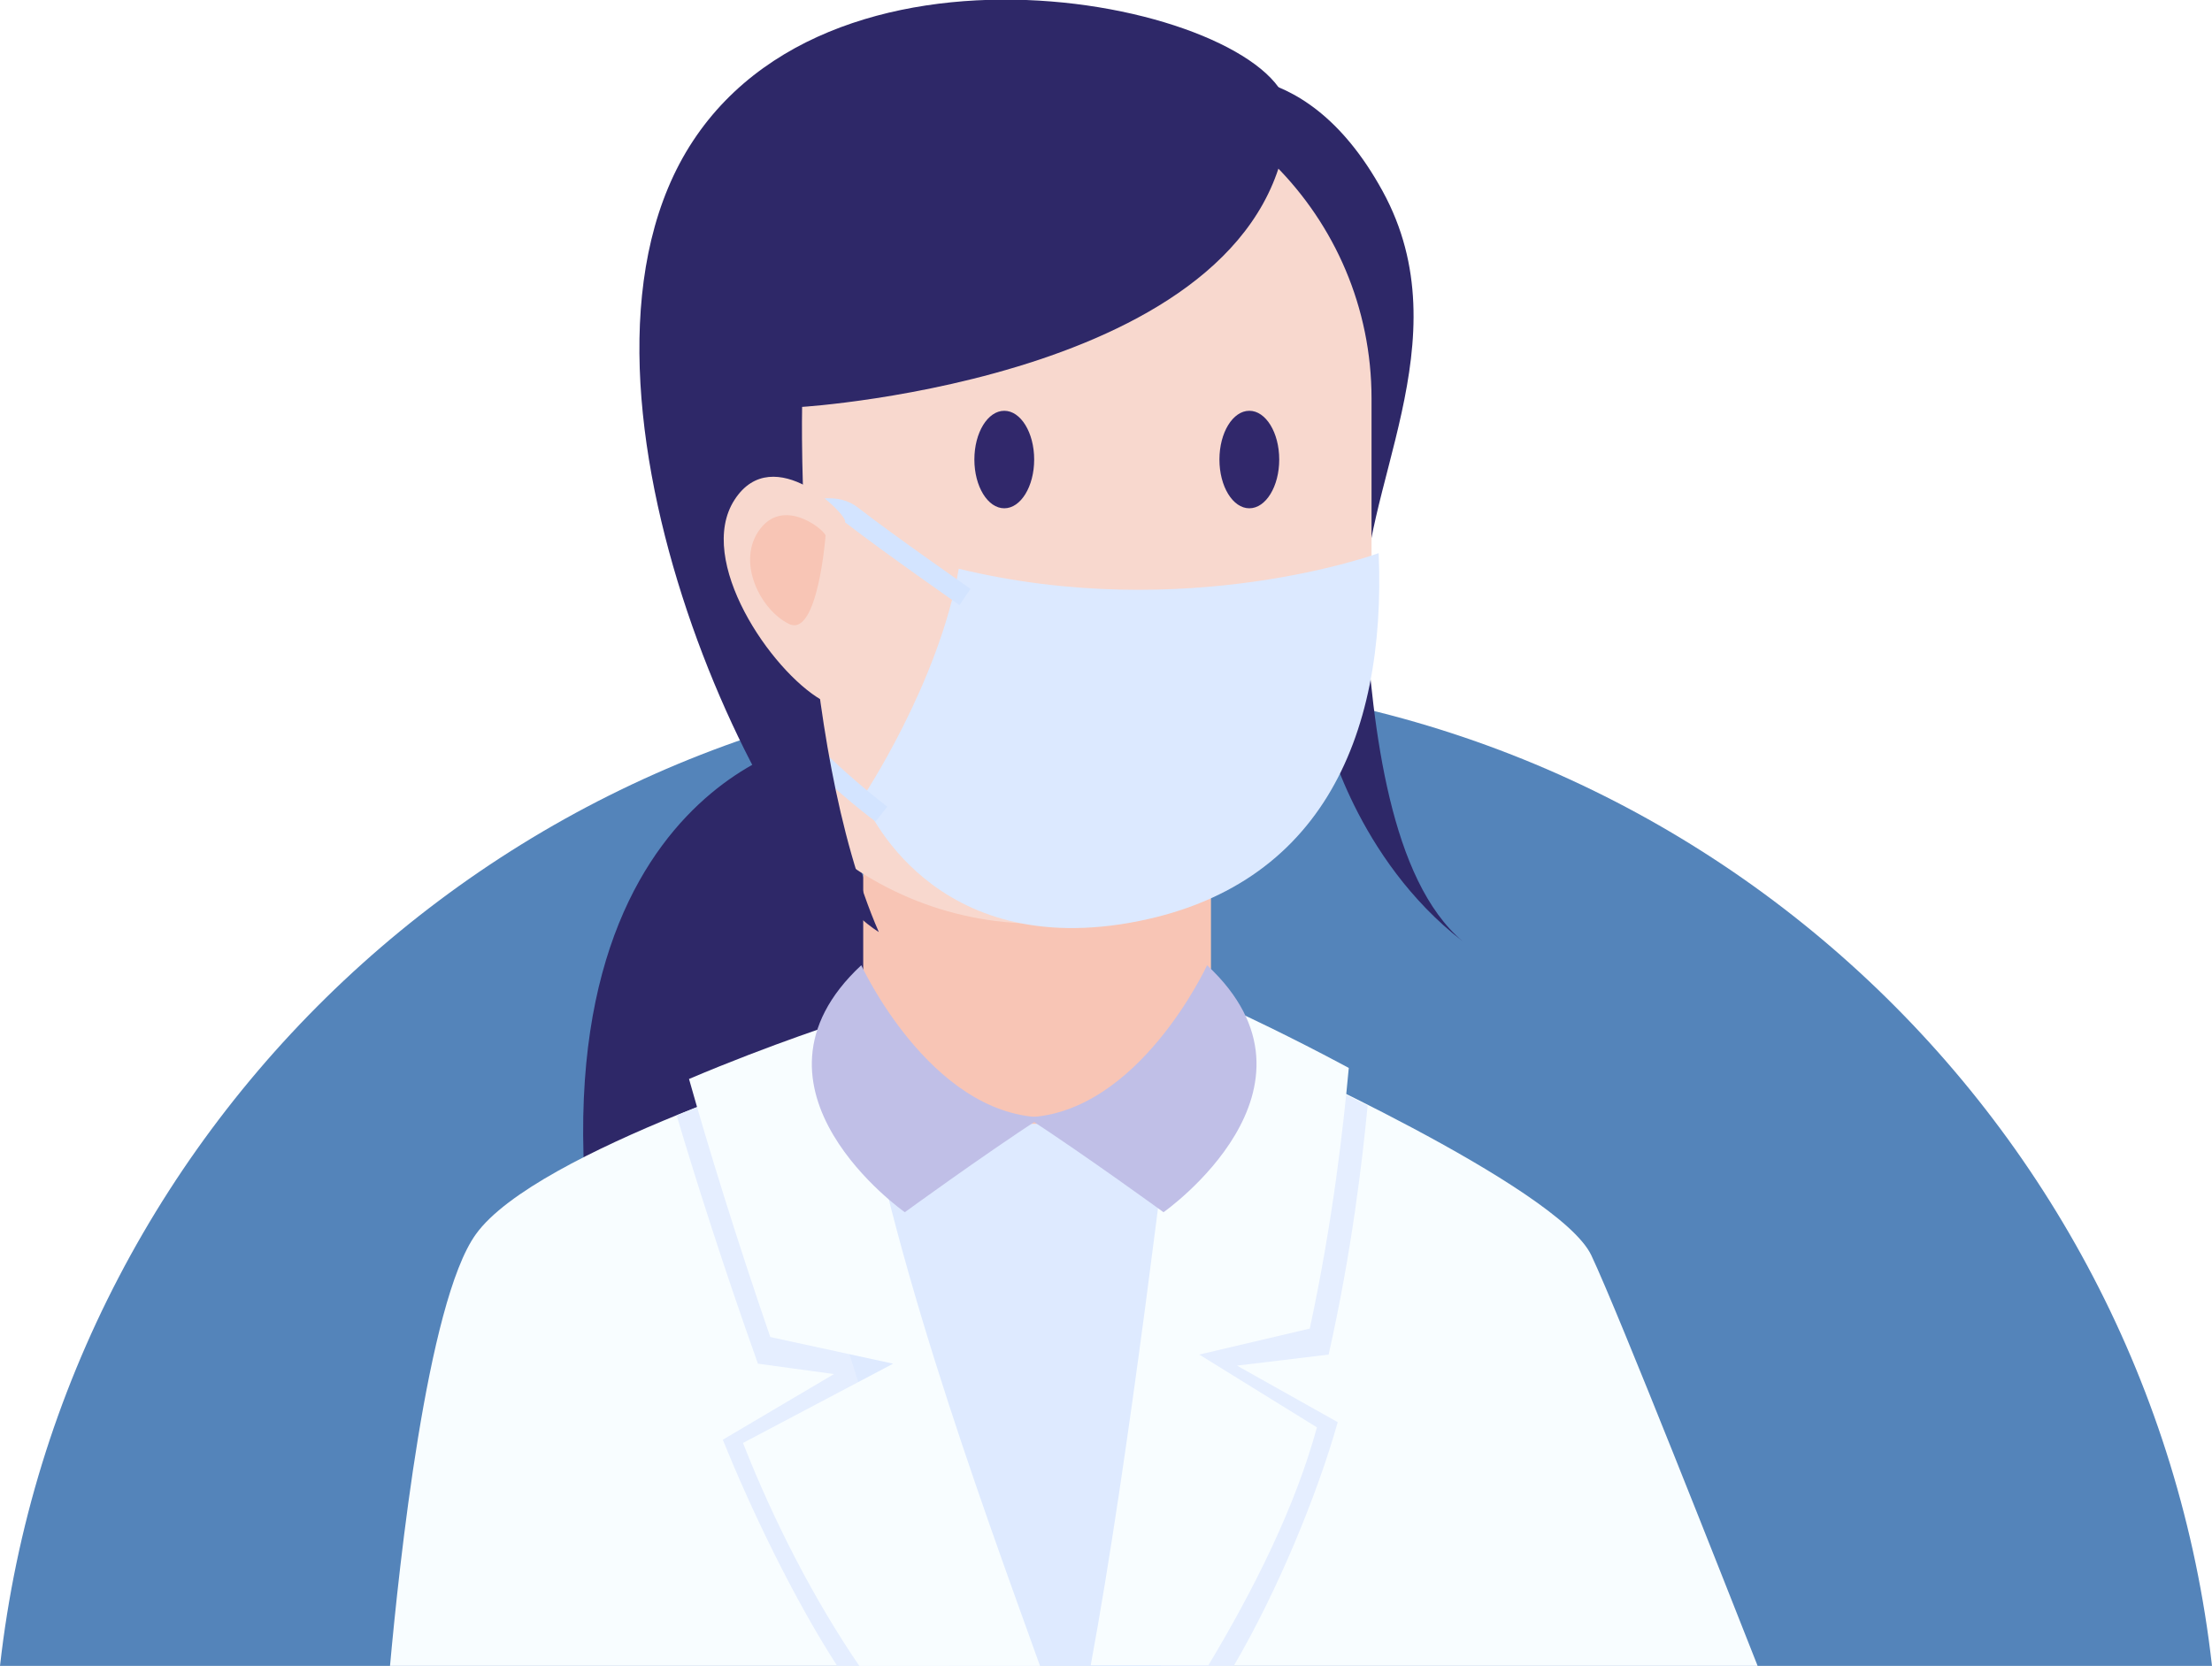   <svg xmlns="http://www.w3.org/2000/svg" x="0px" y="0px" viewBox="0 0 340.3 256.3" style="vertical-align: middle; max-width: 100%; width: 100%;" width="100%">
   <g>
    <g>
     <path d="M340.3,256.3c-9.6-85.5-82.1-151.9-170.1-151.9S9.6,170.8,0,256.3H340.3z" fill="rgb(84,132,186)">
     </path>
    </g>
    <g>
     <g>
      <path d="M124.5,114.3c-1.5-0.2-48.7,10.9-30.7,94.4c20.2,6.1,64.6,0,66.2-1.4     C161.7,205.8,124.5,114.3,124.5,114.3z" fill="rgb(46, 40, 104)">
      </path>
     </g>
     <g>
      <path d="M183.1,12.4c0,0,17-6,29.6,17s-3.9,46.4-2.7,64.7c1.2,18.3,3.9,41.3,15,50.7     c-16.4-12.7-21-32.2-21-32.2L183.1,12.4z" fill="rgb(46, 40, 104)">
      </path>
     </g>
     <g>
      <path d="M60,256.3c1.4-15.5,5.7-56,13.2-66.4c9.3-13,55.3-27.1,55.3-27.1l65.1-0.9     c0,0,46.1,20.6,51.2,31.2c4.3,9.1,20.9,51.3,25.6,63.2H60z" fill="rgb(248, 253, 255)">
      </path>
     </g>
     <g>
      <path d="M128.8,256.3c-6.6-10.2-13.2-23.9-17.6-34.8l17.1-10.1l-11.7-1.6c-5.2-14.6-9.6-28.4-12.5-38.2     c12.7-5.2,24.3-8.8,24.3-8.8l0.9,0c4.3,30.5,18.6,68.4,27.9,93.5H128.8z" fill="rgb(229, 238, 255)">
      </path>
     </g>
     <g>
      <path d="M190.3,210.1l15.5,8.7c-3.1,11-9.2,25.9-16,37.5h-18.8c5.8-30.5,11.6-76.8,13.7-94.2l8.8-0.1     c0,0,7.6,3.4,16.9,8.1c-0.8,8.3-2.4,22.3-6,38.3L190.3,210.1z" fill="rgb(229, 238, 255)">
      </path>
     </g>
     <g>
      <path d="M120.1,174.2l26.3-1.7c0,0,19.9,0,20.6,0c0,0,18.1,6.8,19.2,6.6c1.1-0.2-2.5,24.4-2.5,24.4     s-3.1,30.7-5.1,52.8h-32.5C135,223,120.1,174.2,120.1,174.2z" fill="rgb(222, 234, 255)">
      </path>
     </g>
     <g>
      <path d="M154.2,172.9h10.6c11.8,0,21.5-9.6,21.5-21.5v-20.7c0-0.4-0.4-0.8-0.8-0.8h-52.7v21.5     C132.7,163.3,142.3,172.9,154.2,172.9z" fill="rgb(248, 197, 181)">
      </path>
     </g>
     <g>
      <path d="M159.6,142.1h0.6c28,0,50.8-22.7,50.8-50.8v-30c0-28-22.7-50.8-50.8-50.8h-0.6     c-28,0-50.8,22.7-50.8,50.8v30C108.9,119.4,131.6,142.1,159.6,142.1z" fill="rgb(248, 216, 206)">
      </path>
     </g>
     <g>
      <ellipse cx="192.2" cy="70.7" rx="4.6" ry="7.5" fill="rgb(49, 40, 107)">
      </ellipse>
     </g>
     <g>
      <ellipse cx="154.5" cy="70.7" rx="4.6" ry="7.5" fill="rgb(49, 40, 107)">
      </ellipse>
     </g>
     <g>
      <path d="M212.1,85.1c0,0-29.6,10.9-64.6,2.4c-3.1,17.7-14.8,35.2-14.8,35.2s9.1,24.1,39.7,19.5     C203,137.5,213.3,113.6,212.1,85.1z" fill="rgb(220, 233, 255)">
      </path>
     </g>
     <g>
      <path d="M134.7,126.4c-0.8-0.6-20.3-15.1-23.3-28.3c-2-8.6,3.4-15.5,8.5-18.9c4.6-2.9,9.2-3.4,12.1-1.1     c5.8,4.5,17.2,12.4,17.3,12.5l-1.7,2.5C147.5,93,136,85,130.2,80.5c-1.8-1.4-5.3-0.9-8.7,1.3c-4.3,2.8-8.8,8.5-7.2,15.7     c2.8,12.2,22,26.4,22.2,26.6L134.7,126.4z" fill="rgb(211, 228, 255)">
      </path>
     </g>
     <g>
      <path d="M132.2,256.3c-6.9-10.1-13.1-22.1-17.9-34.3l23.1-12.2l-18.9-4.1c-5.2-15.1-9.6-29.4-12.5-39.7     c12.7-5.4,24.3-9.1,24.3-9.1l0.9,0c4.4,32.7,19.5,73.5,28.8,99.4H132.2z" fill="rgb(248, 253, 255)">
      </path>
     </g>
     <g>
      <path d="M184.5,208.4l18.1,11.2c-3.3,12.1-9.6,24.8-16.7,36.6h-18.1c5.9-31.9,11.8-81.7,14-100.3l8.8-0.1     c0,0,7.6,3.5,16.9,8.5c-0.8,8.7-2.4,23.4-6,40.1L184.5,208.4z" fill="rgb(248, 253, 255)">
      </path>
     </g>
     <g>
      <g>
       <path d="M185.7,148.5c0,0-10.5,22.8-27.7,23.4c9.2,6,21,14.6,21,14.6S206.1,167.5,185.7,148.5z" fill="rgb(192, 191, 231)">
       </path>
      </g>
      <g>
       <path d="M132.5,148.5c0,0,10.5,22.8,27.7,23.4c-9.2,6-21,14.6-21,14.6S112.1,167.5,132.5,148.5z" fill="rgb(192, 191, 231)">
       </path>
      </g>
     </g>
     <g>
      <path d="M198.2,17.9c0.9-15.9-67.7-32.5-91.6,3.8s10,109.9,28.6,121.7c-12.9-29.6-11.8-80.8-11.8-80.8     S195.8,58.1,198.2,17.9z" fill="rgb(46, 40, 104)">
      </path>
     </g>
     <g>
      <path d="M130,80.3c0.6-0.9-11-12.7-17-3.4c-6,9.3,5.6,26.3,13.4,30.8S130,80.3,130,80.3z" fill="rgb(248, 216, 206)">
      </path>
     </g>
     <g>
      <path d="M127,82.5c0.4-0.5-6.1-6.2-10-1.2c-3.9,5,0,12.6,4.4,14.7C125.8,98.1,127,82.5,127,82.5z" fill="rgb(248, 197, 181)">
      </path>
     </g>
    </g>
   </g>
  </svg>
